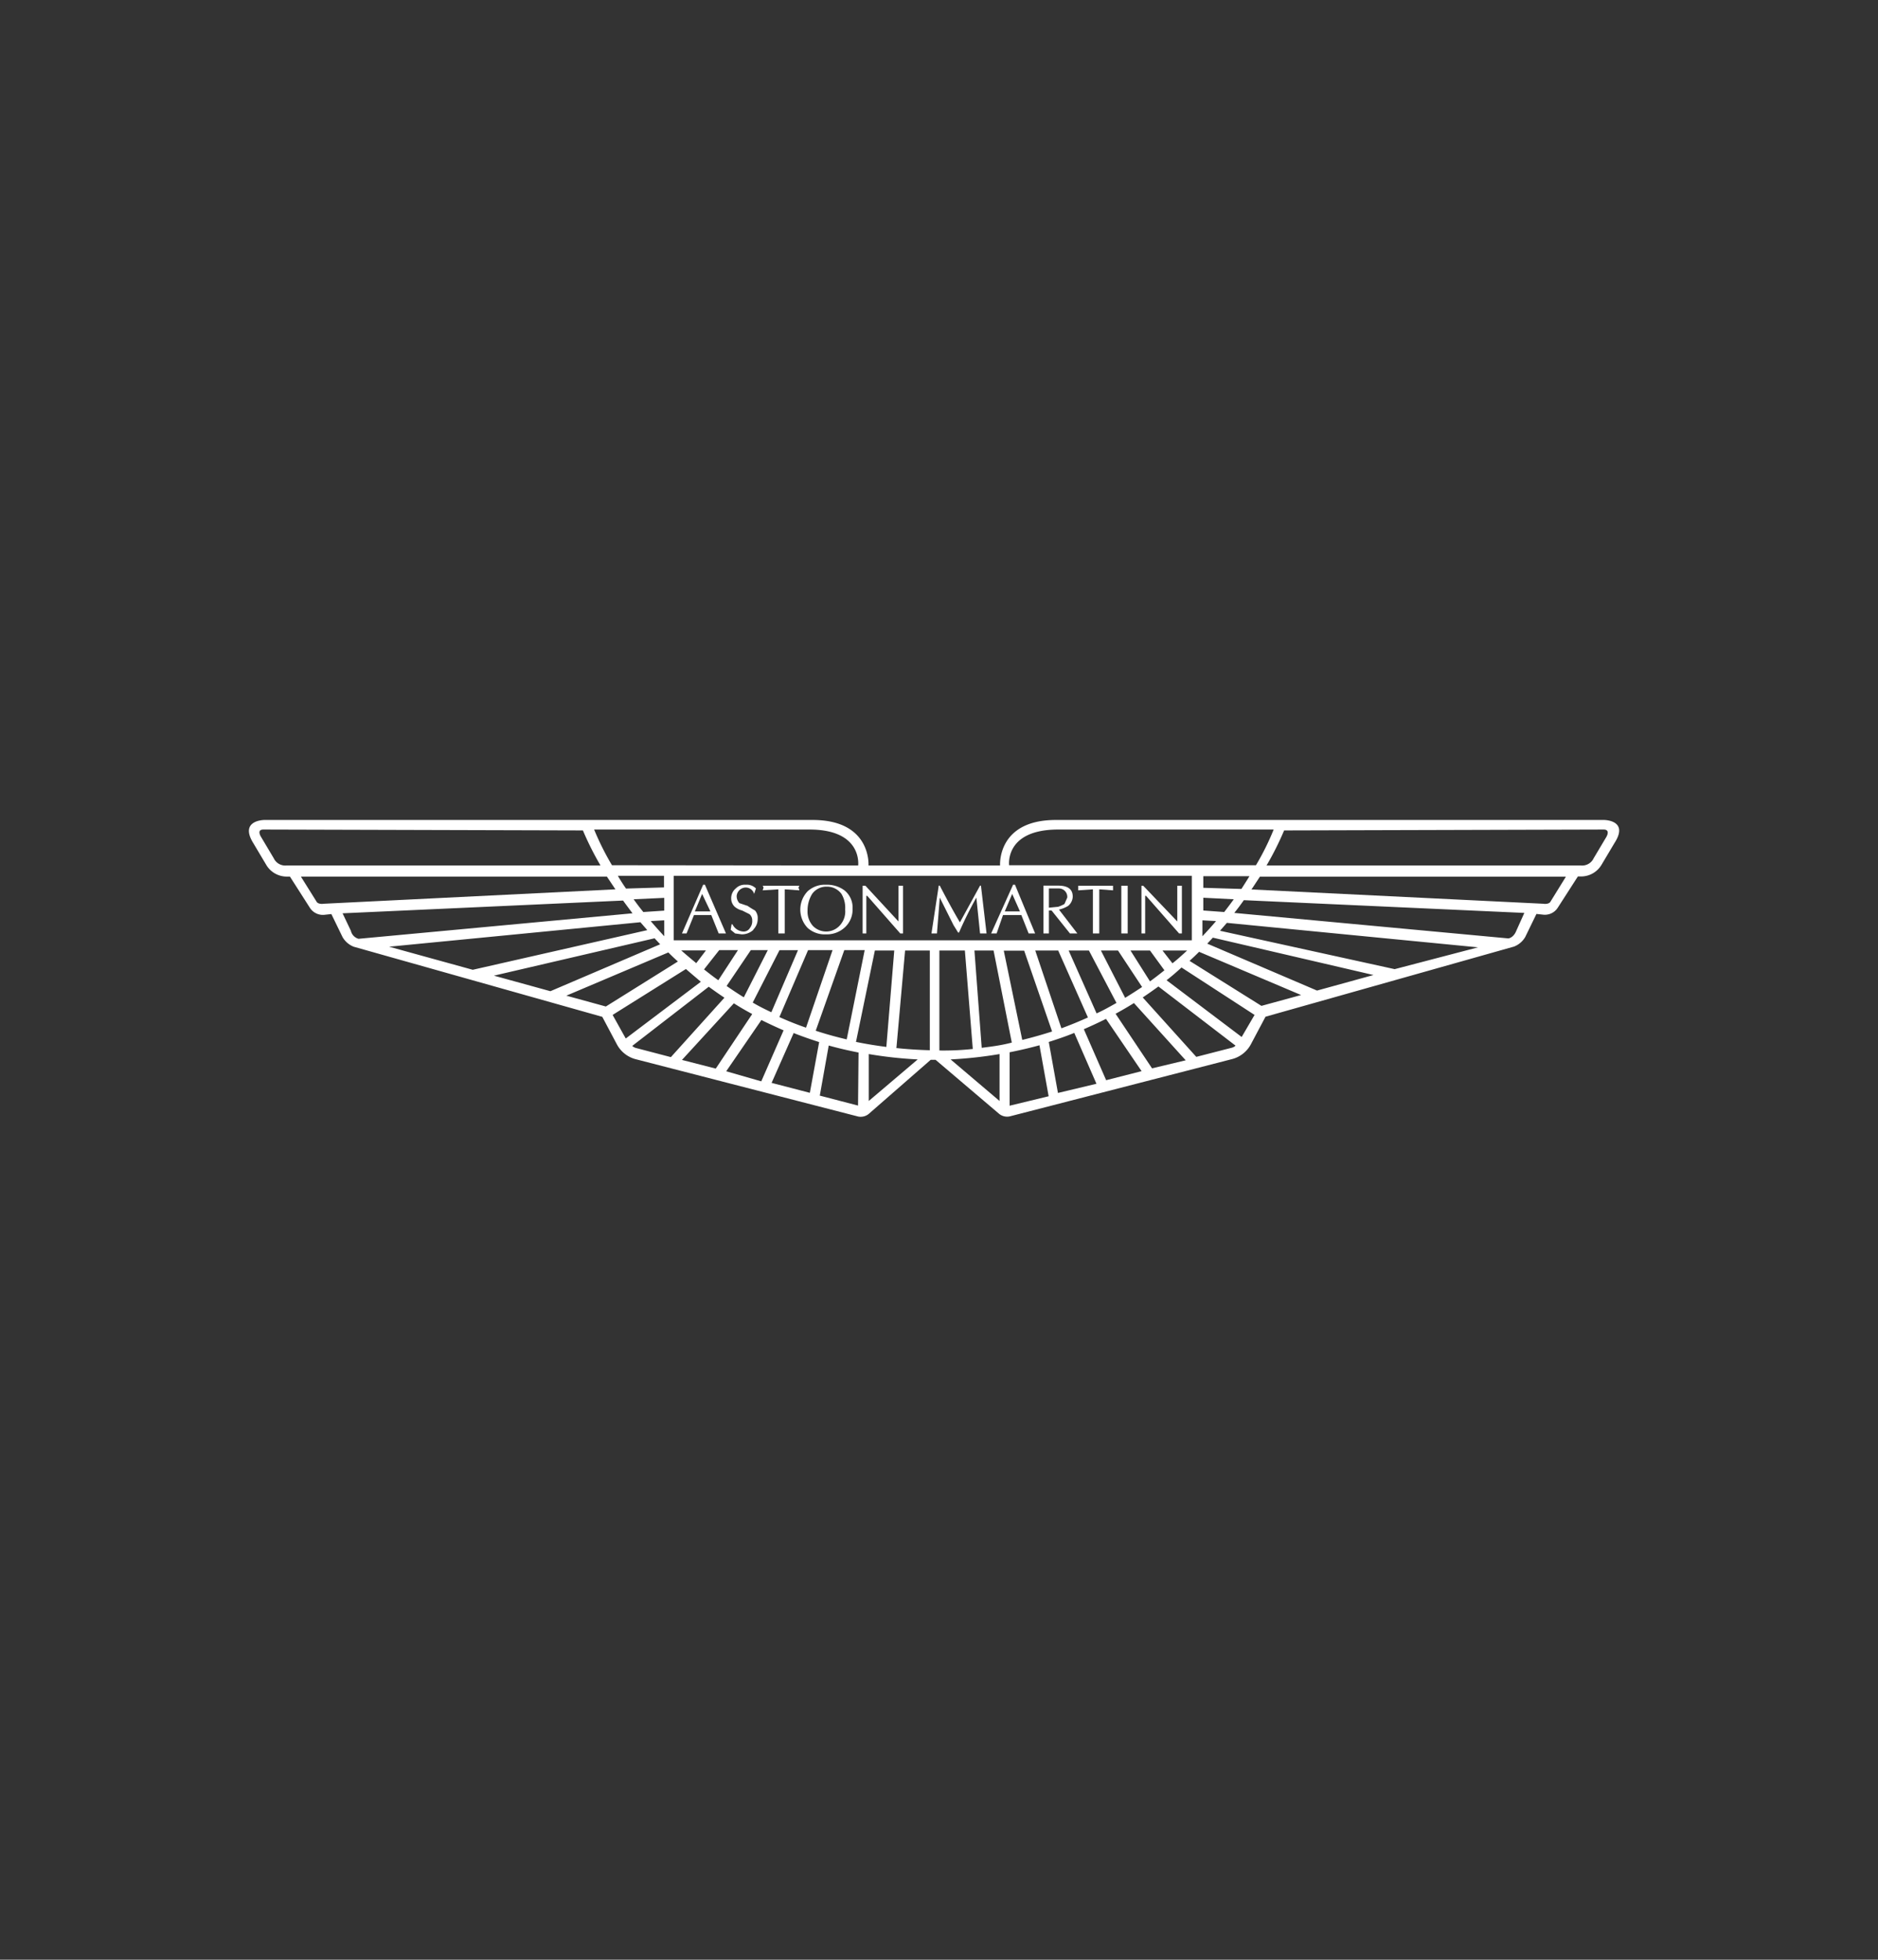 <?xml version="1.0" encoding="UTF-8"?> <svg xmlns="http://www.w3.org/2000/svg" id="Layer_1" data-name="Layer 1" viewBox="0 0 147.3 153.7"><rect x="0" y="0" width="147.3" height="153.7" fill="#333333" stroke="none"/> <defs> <style>.cls-1,.cls-2{fill:#fff;}.cls-2{fill-rule:evenodd;}</style> </defs> <title>Client Logo-Aston Martin</title> <path class="cls-1" d="M125.81,64.31h-43c-4.62,0-4.37,3.57-4.37,3.57H68.12s.25-3.57-4.38-3.57h-43s-2,0-.87,1.82l1,1.68a1.87,1.87,0,0,0,1.56.94h.31l1.56,2.44a1.21,1.21,0,0,0,1.13.56l.56-.06.88,1.81a1.75,1.75,0,0,0,.87.75l19.5,5.5,1.13,2.13a2.35,2.35,0,0,0,1.44,1.18l17.5,4.51a1,1,0,0,0,.81-.19L73,83.12h.38l5,4.25a1,1,0,0,0,.81.19l17.5-4.51a2.35,2.35,0,0,0,1.44-1.18l1.13-2.13,19.49-5.5a1.74,1.74,0,0,0,.88-.75l.88-1.81.56.06a1.2,1.2,0,0,0,1.12-.56l1.57-2.44h.31a1.87,1.87,0,0,0,1.56-.94l1-1.68C127.8,64.31,125.81,64.31,125.81,64.31ZM83,65.06H99.9a20.32,20.32,0,0,1-1.39,2.8l-19.36,0S78.78,65.06,83,65.06Zm11.38,6.35v-1l2.39.12c-.23.32-.48.65-.75,1Zm1,.83c-.33.39-.69.79-1.07,1.19l0-1.25Zm-1-2.61v-.91H98c-.19.31-.4.64-.63,1ZM63.49,65.06c4.19,0,3.82,2.82,3.82,2.82L48,67.86a21.32,21.32,0,0,1-1.4-2.8ZM52.1,70.42v1l-1.64.11c-.27-.33-.52-.66-.76-1Zm-3-.73c-.23-.33-.44-.66-.64-1h3.62v.91Zm3,2.49v1.25c-.37-.4-.73-.8-1.06-1.19Zm-29.63-4.3a1,1,0,0,1-1-.57l-1-1.68s-.37-.57.19-.57l25.06.07a23.67,23.67,0,0,0,1.38,2.75Zm2.94,3c-.44.06-.56-.13-.56-.13l-1.25-2,24,0,.67,1ZM27.52,73l-.65-1.37,22-1c.23.32.48.65.74,1l-21.49,2A.85.85,0,0,1,27.52,73Zm3,1.25,19.71-1.92.54.62L37.08,76.06Zm8.22,2.27,12.6-2.93.44.47-8.61,3.68Zm5.68,1.57,8-3.39c.24.24.49.48.75.71l-5.65,3.53Zm3.63,1.51L53.8,76c.38.33.76.65,1.17,1l-5.89,4.45Zm15.17,1c-.73-.25-1.42-.53-2.09-.83l2.25-5.25H65.3Zm3-6.08h1.6l-1.41,7c-.84-.2-1.65-.42-2.43-.68Zm-5.72,4.87c-.49-.23-1-.48-1.46-.76l2.1-4.11h1.45Zm-2.16-1.17c-.47-.29-.92-.59-1.35-.89l1.9-2.81h1.33Zm-2-1.34c-.41-.29-.78-.58-1.12-.85l1.19-1.51h1.47Zm-1.73-1.34c-.74-.61-1.18-1-1.18-1h1.94Zm-4.74,6.65a.69.69,0,0,1-.21-.1l-.07-.06,6-4.64c.4.29.81.58,1.23.86l-4.2,4.66Zm3.62.94,4.07-4.44q.69.44,1.44.84l-2.86,4.28Zm3.47.89L59.72,80q.84.42,1.74.81l-1.75,4Zm6.56,1.69-3-.78,1.73-3.91c.65.26,1.32.49,2,.71Zm3.78,1-3-.78L65,82c.75.21,1.53.39,2.34.55Zm-.16-5,1.48-7.16h1.52l-.62,7.56C68.67,82,67.88,81.87,67.11,81.71Zm1,4.64V82.67a32.69,32.69,0,0,0,3.84.42Zm2.17-4.16.68-7.64h1.94l0,7.82Q71.51,82.33,70.23,82.19ZM52.84,73.75V68.69H93.48v5.06Zm28.36.8H83l2.33,5.25c-.71.32-1.4.6-2.08.85Zm1.32,6.35q-1.22.39-2.34.66l-1.45-7h1.6Zm1.3-6.35h1.59l2.16,4.11c-.52.29-1,.57-1.56.82Zm2.53,0h1.34l1.89,2.86c-.45.3-.89.58-1.33.85Zm2.32,0H90.2l1.13,1.55c-.37.3-.75.59-1.13.87Zm2.51,0h1.93c-.39.36-.77.71-1.15,1Zm-17.5,7.84V74.55h2l.62,7.72A21.38,21.38,0,0,1,73.68,82.39Zm.88.7a32.69,32.69,0,0,0,3.84-.42v3.68ZM77,82.18l-.57-7.63h1.5l1.43,7.22C78.49,82,77.7,82.09,77,82.18Zm2.19,4.54,0-4.19c.8-.16,1.58-.34,2.34-.55l.72,4Zm3.79-1-.72-4c.69-.22,1.37-.45,2-.71L86,85Zm3.78-1-1.75-4q.9-.39,1.74-.81l2.79,4.1Zm3.6-.93-2.86-4.28q.75-.41,1.44-.84L93,83.16Zm6.48-1.72a.69.69,0,0,1-.21.1l-2.8.72-4.2-4.66c.42-.28.83-.57,1.23-.86l6.05,4.64Zm.55-.74-5.89-4.45q.6-.47,1.17-1L98.4,79.6Zm1.55-2.44-5.64-3.53c.26-.23.51-.47.75-.71l8,3.39Zm4.36-1.2-8.61-3.68.44-.47,12.6,2.93Zm6.09-1.68L95.69,73l.54-.62,19.7,1.92ZM118.93,73c-.22.56-.62.6-.62.6l-21.5-2q.41-.51.75-1l22,1Zm2.66-2.25s-.12.19-.56.13L98.16,69.76c.24-.36.46-.7.66-1l24,0ZM126,65.63l-1,1.68a1,1,0,0,1-1,.57H99.34a23.67,23.67,0,0,0,1.38-2.75l25.06-.07C126.34,65.06,126,65.63,126,65.63Z"></path> <path class="cls-2" d="M55.29,69.39h-.14l-1.66,3.82h.36l.58-1.44h1.36l.58,1.44h.57Zm-.79,2.09.57-1.37.65,1.37Z"></path> <path class="cls-2" d="M59.1,72.92a1.32,1.32,0,0,1-.93.36l-.51-.07-.35-.29.07-.43h.07a1,1,0,0,0,.86.57.56.56,0,0,0,.51-.28A.84.84,0,0,0,59,72.2a.64.64,0,0,0-.21-.5l-.58-.29a1.44,1.44,0,0,1-.58-.29.9.9,0,0,1-.28-.65,1,1,0,0,1,.36-.79,1,1,0,0,1,.79-.29,1,1,0,0,1,.79.29l-.14.43h0a.69.69,0,0,0-.72-.5.73.73,0,0,0-.65.65.82.82,0,0,0,.21.57l.65.22a6.81,6.81,0,0,0,.58.36.89.89,0,0,1,.21.65,1.17,1.17,0,0,1-.36.86Z"></path> <polygon class="cls-2" points="62.63 69.61 62.7 69.83 61.55 69.75 61.55 73.21 61.05 73.21 61.05 69.75 59.82 69.83 59.89 69.61 59.82 69.47 62.7 69.47 62.63 69.61 62.63 69.61"></polygon> <path class="cls-2" d="M66.22,69.82a2.3,2.3,0,0,0-1.43-.43,2,2,0,0,0-1.44.51,2.08,2.08,0,0,0,0,2.88,2,2,0,0,0,1.44.5,2.07,2.07,0,0,0,1.51-.58,1.89,1.89,0,0,0,.57-1.44A1.71,1.71,0,0,0,66.22,69.82ZM66,72.42a1.45,1.45,0,0,1-2.23.21,1.68,1.68,0,0,1-.43-1.22,2.45,2.45,0,0,1,.36-1.3,1.37,1.37,0,0,1,1.15-.57,1.4,1.4,0,0,1,1.15.57,2.12,2.12,0,0,1,.29,1.23A1.59,1.59,0,0,1,66,72.42Z"></path> <polygon class="cls-2" points="70.83 73.21 70.61 73.21 68.02 70.26 67.95 70.26 67.95 73.21 67.66 73.21 67.66 69.47 67.88 69.47 70.47 72.27 70.47 69.47 70.83 69.47 70.83 73.21 70.83 73.21"></polygon> <path class="cls-2" d="M73.71,69.46c.64,1.23,1.15,2.16,1.58,2.88l1.58-2.88h.07l.44,3.75h-.51l-.29-2.81a29.93,29.93,0,0,0-1.36,2.74h-.07l-.36-.58L73.71,70.4l-.22,2.81h-.43l.57-3.75Z"></path> <path class="cls-2" d="M79.61,69.39h-.15l-1.72,3.82h.43l.5-1.44h1.44l.57,1.44h.51Zm-.8,2.09.58-1.37L80,71.48Z"></path> <path class="cls-2" d="M83.06,71.34a2.47,2.47,0,0,0,.72-.29,1,1,0,0,0,.36-.72c0-.58-.36-.87-1.15-.87H81.84v3.75h.43v-1.8h.21l1.44,1.8h.58Zm-.79-.15V69.68h.79a.66.66,0,0,1,.65.72l-.22.5a2.65,2.65,0,0,1-.5.22Z"></path> <polygon class="cls-2" points="85.72 73.21 85.72 69.75 84.57 69.83 84.57 69.47 87.3 69.47 87.3 69.83 86.22 69.75 86.22 73.21 85.72 73.21 85.72 73.21"></polygon> <polygon class="cls-2" points="88.45 69.47 88.45 73.21 88.17 73.21 87.95 73.21 87.95 69.47 88.45 69.47 88.45 69.47"></polygon> <polygon class="cls-2" points="92.7 73.21 92.48 73.21 89.89 70.26 89.82 70.26 89.82 73.21 89.53 73.21 89.53 69.47 89.67 69.47 92.34 72.27 92.34 69.47 92.7 69.47 92.7 73.21 92.7 73.21"></polygon> </svg> 